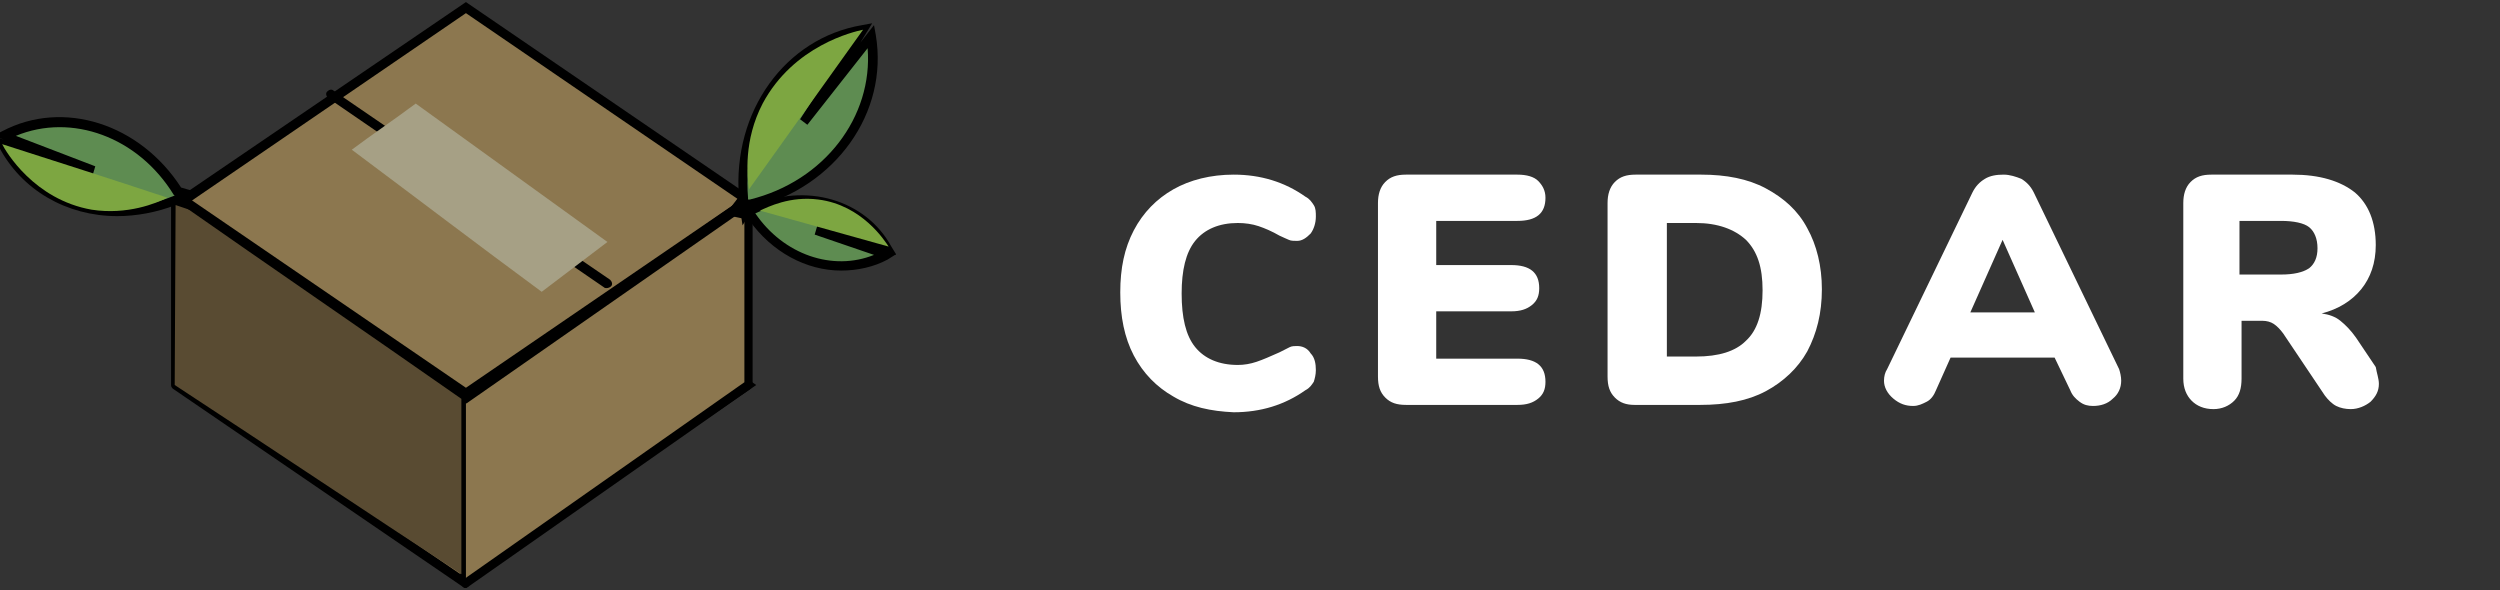 <svg width="161" height="38" viewBox="0 0 161 38" fill="none" xmlns="http://www.w3.org/2000/svg">
<rect x="0" y="0" width="161" height="38" fill="#333333" stroke="none"/>
<path d="M11.78 24.794L30.006 12.374L48.174 24.794L30.006 37.214L11.78 24.794Z" fill="#8C774F"/>
<path d="M30.006 12.731L47.644 24.794L30.006 36.857L12.368 24.794L30.006 12.731ZM30.006 12.018L11.251 24.794L30.006 37.57L48.703 24.794L30.006 12.018Z" fill="black"/>
<path d="M11.78 12.909L30.006 0.489L48.174 12.909L30.006 25.329L11.78 12.909Z" fill="#8C774F"/>
<path d="M30.006 0.846L47.644 12.909L30.006 24.972L12.368 12.909L30.006 0.846ZM30.006 0.133L11.251 12.909L30.006 25.685L48.703 12.909L30.006 0.133Z" fill="black"/>
<path d="M11.251 12.909L30.006 25.685V37.57L11.251 24.794V12.909Z" fill="#8C774F"/>
<path d="M30.006 37.867C29.947 37.867 29.888 37.867 29.83 37.808L11.133 25.032C11.074 24.972 11.016 24.913 11.016 24.794V12.909C11.016 12.79 11.074 12.671 11.192 12.671C11.31 12.612 11.427 12.612 11.486 12.671L30.124 25.448C30.182 25.507 30.241 25.566 30.241 25.685V37.57C30.241 37.689 30.182 37.808 30.065 37.808C30.065 37.867 30.006 37.867 30.006 37.867ZM11.545 24.616L29.653 36.976V25.864L11.545 13.444V24.616Z" fill="black"/>
<path d="M30.006 25.685L48.232 12.909V24.794L30.006 37.57" fill="#8C774F"/>
<path d="M30.006 37.867C29.889 37.867 29.83 37.808 29.771 37.748C29.654 37.63 29.712 37.451 29.83 37.333L47.939 24.616V13.503L30.124 25.923C30.006 26.042 29.83 25.982 29.712 25.864C29.595 25.745 29.654 25.566 29.771 25.448L47.997 12.671C48.115 12.612 48.233 12.612 48.291 12.671C48.409 12.731 48.468 12.85 48.468 12.909V24.794C48.468 24.913 48.409 24.972 48.35 25.032L30.124 37.808C30.065 37.867 30.006 37.867 30.006 37.867Z" fill="black"/>
<path d="M39.06 18.554C39.001 18.554 38.942 18.554 38.883 18.495L21.128 6.313C21.01 6.194 20.951 6.016 21.069 5.897C21.187 5.778 21.363 5.719 21.48 5.837L39.295 18.019C39.413 18.138 39.471 18.317 39.354 18.435C39.295 18.495 39.178 18.554 39.06 18.554Z" fill="black"/>
<path d="M11.251 24.794C17.424 28.835 23.539 32.935 29.712 36.976C29.712 33.232 29.712 29.429 29.712 25.685C23.598 21.407 17.424 17.188 11.31 12.909" fill="#594B32"/>
<path d="M34.885 18.792C30.77 15.761 26.713 12.671 22.656 9.641C24.009 8.63 25.42 7.68 26.772 6.669C30.887 9.641 35.003 12.612 39.118 15.583C37.708 16.653 36.296 17.722 34.885 18.792Z" fill="#A6A085"/>
<path d="M47.468 13.265C47.644 13.265 47.762 13.206 47.938 13.147C47.938 13.325 47.997 13.503 47.997 13.622L48.35 13.028C53.465 11.78 56.875 7.085 56.111 2.213L51.76 7.68L55.581 1.915C50.76 2.688 47.468 7.442 47.879 12.731L47.468 13.265Z" fill="#5E8C51"/>
<path d="M47.82 14.513L47.702 13.741C47.702 13.681 47.702 13.622 47.702 13.563C47.644 13.563 47.585 13.563 47.526 13.622L46.762 13.741L47.585 12.671C47.173 7.145 50.583 2.45 55.522 1.618L56.169 1.499L55.404 2.747L56.286 1.618L56.404 2.272C57.227 7.264 53.817 12.018 48.526 13.384L47.82 14.513ZM48.173 12.85H48.29C53.111 11.661 56.227 7.501 55.875 3.104L51.994 8.036L51.524 7.68L54.934 2.391C50.642 3.401 47.761 7.739 48.173 12.731V12.85Z" fill="black"/>
<path d="M48.233 12.196C50.702 8.749 53.112 5.362 55.582 1.915C54.994 2.034 51.113 2.926 49.114 6.669C47.88 9.046 48.115 11.305 48.233 12.196Z" fill="#7DA641"/>
<path d="M48.055 13.325C48.114 13.444 48.173 13.503 48.231 13.622C48.114 13.681 48.055 13.741 47.938 13.8L48.408 13.919C50.407 16.95 54.17 18.02 57.109 16.356L52.582 14.87L57.227 15.94C55.581 13.028 51.818 12.018 48.525 13.503L48.055 13.325Z" fill="#5E8C51"/>
<path d="M54.169 17.425C51.935 17.425 49.701 16.237 48.231 14.157L47.114 13.919L47.761 13.563L47.408 12.909L48.467 13.265C51.877 11.72 55.757 12.85 57.403 15.88L57.697 16.356H57.756H57.697V16.415H57.638L57.168 16.712C56.286 17.188 55.228 17.425 54.169 17.425ZM48.643 13.741C50.465 16.415 53.64 17.485 56.286 16.415L52.465 15.108L52.641 14.513L56.58 15.405C54.875 13.147 51.583 12.374 48.643 13.741Z" fill="black"/>
<path d="M48.938 13.563C51.701 14.335 54.464 15.108 57.227 15.88C56.992 15.524 55.522 13.206 52.7 12.85C50.878 12.612 49.467 13.325 48.938 13.563Z" fill="#7DA641"/>
<path d="M11.897 13.087C11.839 12.969 11.78 12.85 11.662 12.731C11.78 12.671 11.956 12.612 12.074 12.553L11.486 12.374C9.017 8.333 4.195 6.729 0.315 8.749L6.136 10.948L0.139 9.284C2.138 13.206 7.018 14.692 11.309 12.85L11.897 13.087Z" fill="#5E8C51"/>
<path d="M7.547 13.919C4.313 13.919 1.373 12.255 -0.096 9.403L-0.39 8.809L0.256 8.987L-0.449 8.749L0.139 8.452C4.078 6.372 9.017 7.977 11.662 12.077L12.897 12.434L12.25 12.79C12.191 12.79 12.191 12.85 12.133 12.85C12.133 12.909 12.191 12.909 12.191 12.968L12.544 13.622L11.309 13.206C10.075 13.681 8.781 13.919 7.547 13.919ZM0.727 9.759C2.843 13.087 7.194 14.276 11.192 12.612H11.251L11.192 12.552C8.899 8.809 4.607 7.264 1.021 8.749L6.136 10.71L5.959 11.305L0.727 9.759Z" fill="black"/>
<path d="M10.78 12.731C7.194 11.542 3.666 10.413 0.139 9.284C0.374 9.76 2.196 12.85 5.9 13.503C8.193 13.86 10.075 13.087 10.78 12.731Z" fill="#7DA641"/>
<path d="M75.562 25.535C74.49 24.925 73.62 24.045 73.016 22.894C72.413 21.742 72.145 20.388 72.145 18.831C72.145 17.273 72.413 15.987 73.016 14.835C73.62 13.684 74.49 12.804 75.562 12.194C76.634 11.585 77.974 11.246 79.448 11.246C81.19 11.246 82.731 11.72 84.071 12.668C84.339 12.804 84.473 13.007 84.607 13.21C84.741 13.413 84.741 13.684 84.741 13.955C84.741 14.361 84.607 14.768 84.406 15.039C84.138 15.309 83.87 15.513 83.535 15.513C83.334 15.513 83.133 15.513 82.999 15.445C82.865 15.377 82.664 15.309 82.396 15.174C81.927 14.903 81.458 14.7 81.056 14.565C80.654 14.429 80.185 14.361 79.716 14.361C78.51 14.361 77.572 14.768 76.969 15.513C76.366 16.258 76.098 17.409 76.098 18.898C76.098 20.456 76.366 21.607 76.969 22.352C77.572 23.097 78.51 23.503 79.716 23.503C80.118 23.503 80.52 23.435 80.922 23.3C81.324 23.165 81.793 22.961 82.396 22.691C82.664 22.555 82.932 22.42 83.066 22.352C83.2 22.284 83.401 22.284 83.535 22.284C83.87 22.284 84.205 22.42 84.406 22.758C84.674 23.029 84.741 23.435 84.741 23.842C84.741 24.113 84.674 24.384 84.607 24.587C84.473 24.79 84.339 24.993 84.071 25.128C82.731 26.076 81.19 26.55 79.448 26.55C77.974 26.483 76.701 26.212 75.562 25.535Z" fill="white"/>
<path d="M89.21 25.602C88.875 25.264 88.741 24.858 88.741 24.248V13.075C88.741 12.533 88.875 12.059 89.21 11.72C89.545 11.382 89.947 11.246 90.55 11.246H97.719C98.322 11.246 98.791 11.382 99.059 11.653C99.327 11.924 99.528 12.262 99.528 12.736C99.528 13.752 98.925 14.226 97.719 14.226H92.493V17.07H97.317C98.523 17.07 99.126 17.544 99.126 18.56C99.126 19.034 98.992 19.372 98.657 19.643C98.322 19.914 97.92 20.05 97.317 20.05H92.493V23.097H97.719C98.925 23.097 99.528 23.571 99.528 24.587C99.528 25.061 99.394 25.399 99.059 25.67C98.724 25.941 98.322 26.076 97.719 26.076H90.55C89.947 26.076 89.545 25.941 89.21 25.602Z" fill="white"/>
<path d="M103.996 25.602C103.661 25.264 103.527 24.858 103.527 24.248V13.075C103.527 12.533 103.661 12.059 103.996 11.72C104.331 11.382 104.733 11.246 105.336 11.246H109.557C111.165 11.246 112.572 11.517 113.711 12.127C114.85 12.736 115.788 13.549 116.391 14.7C116.994 15.784 117.329 17.138 117.329 18.628C117.329 20.185 116.994 21.472 116.391 22.623C115.788 23.706 114.85 24.587 113.711 25.196C112.572 25.805 111.165 26.076 109.49 26.076H105.269C104.733 26.076 104.331 25.941 103.996 25.602ZM112.438 21.946C113.175 21.268 113.51 20.185 113.51 18.695C113.51 17.206 113.175 16.19 112.438 15.445C111.701 14.768 110.629 14.361 109.222 14.361H107.346V22.961H109.222C110.696 22.961 111.768 22.623 112.438 21.946Z" fill="white"/>
<path d="M136.605 24.519C136.605 24.993 136.404 25.399 136.069 25.67C135.734 26.009 135.265 26.144 134.796 26.144C134.461 26.144 134.193 26.076 133.925 25.873C133.657 25.67 133.456 25.467 133.322 25.128L132.317 23.029H125.617L124.679 25.128C124.545 25.467 124.344 25.738 124.076 25.873C123.808 26.009 123.54 26.144 123.205 26.144C122.736 26.144 122.334 26.009 121.932 25.67C121.53 25.331 121.329 24.925 121.329 24.519C121.329 24.248 121.396 23.977 121.53 23.774L127.024 12.398C127.225 11.991 127.493 11.72 127.828 11.517C128.163 11.314 128.565 11.246 129.034 11.246C129.436 11.246 129.838 11.382 130.173 11.517C130.508 11.72 130.776 11.991 130.977 12.398L136.471 23.774C136.538 23.977 136.605 24.248 136.605 24.519ZM126.89 20.117H131.044L128.967 15.445L126.89 20.117Z" fill="white"/>
<path d="M153.2 24.722C153.2 25.196 152.999 25.535 152.664 25.873C152.329 26.144 151.86 26.347 151.391 26.347C151.056 26.347 150.721 26.279 150.453 26.144C150.185 26.009 149.917 25.738 149.716 25.467L147.036 21.472C146.835 21.201 146.634 20.998 146.433 20.862C146.232 20.727 145.964 20.659 145.696 20.659H144.356V24.384C144.356 24.993 144.222 25.467 143.887 25.805C143.552 26.144 143.083 26.347 142.547 26.347C141.944 26.347 141.475 26.144 141.14 25.805C140.805 25.467 140.604 24.993 140.604 24.384V13.075C140.604 12.533 140.738 12.059 141.073 11.72C141.408 11.382 141.81 11.246 142.413 11.246H147.639C149.381 11.246 150.721 11.653 151.659 12.398C152.53 13.143 152.999 14.294 152.999 15.784C152.999 16.935 152.664 17.883 152.061 18.628C151.458 19.372 150.587 19.914 149.515 20.185C149.984 20.253 150.386 20.388 150.721 20.659C151.056 20.93 151.391 21.268 151.726 21.742L152.999 23.639C153.066 24.045 153.2 24.384 153.2 24.722ZM148.711 17.273C149.046 17.002 149.247 16.596 149.247 15.987C149.247 15.377 149.046 14.903 148.711 14.632C148.376 14.361 147.706 14.226 146.902 14.226H144.222V17.68H146.902C147.706 17.68 148.309 17.544 148.711 17.273Z" fill="white"/>
</svg>
